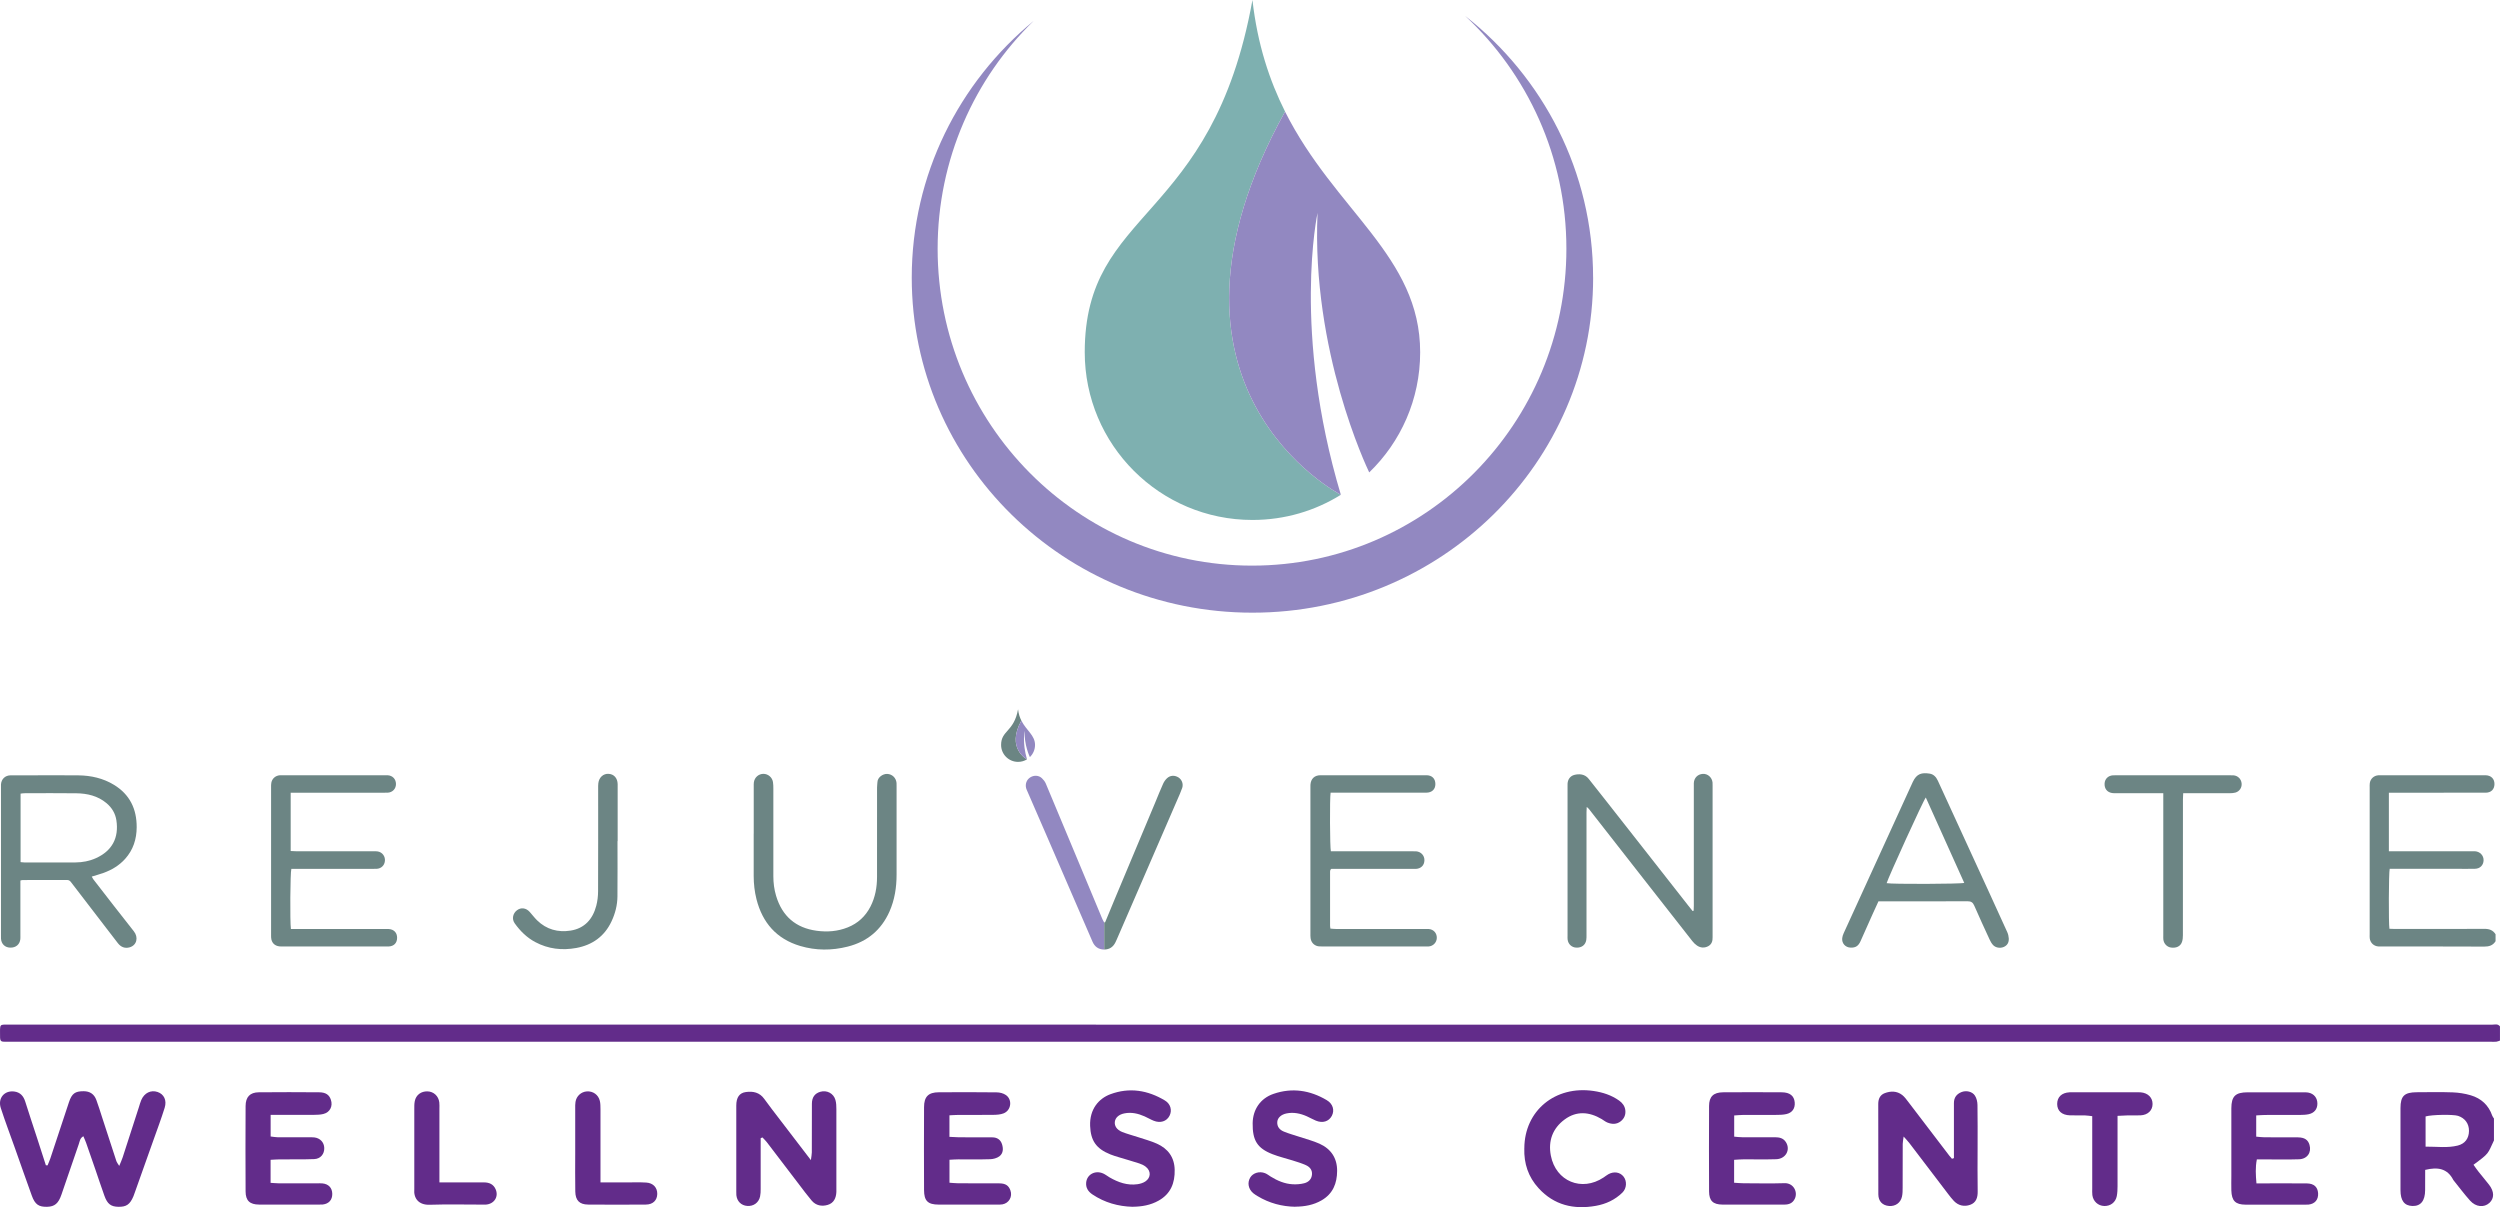 <svg xmlns="http://www.w3.org/2000/svg" id="Layer_2" data-name="Layer 2" viewBox="0 0 2220.24 1072.07"><defs><style> .cls-1 { fill: #622c8a; } .cls-1, .cls-2, .cls-3, .cls-4, .cls-5 { stroke-width: 0px; } .cls-2 { fill: #6c8584; } .cls-3 { fill: #6b8583; } .cls-4 { fill: #9288c1; } .cls-5 { fill: #7eb0b0; } </style></defs><g id="Layer_2-2" data-name="Layer 2"><g><path class="cls-1" d="M2220.24,924.12c-1.08.35-2.16.9-3.28,1.01-1.52.18-3.08.05-4.62.05H6.73c-6.76,0-6.82.48-6.71-8.48,0-.81-.02-1.61,0-2.42.15-3.55.6-4.15,3.41-4.33,1.03-.07,2.05,0,3.08,0,735.58,0,1471.18,0,2206.76.05,2.35,0,4.93-1.06,6.94,1.54v12.58h.02Z"></path><path class="cls-2" d="M2216.28,835.92c-2.34,3.71-5.67,4.77-10.04,4.75-30.33-.16-60.65-.09-90.98-.09-1.02,0-2.05.04-3.07-.04-4.06-.27-7.19-3.25-7.64-7.3-.13-1.13-.05-2.3-.05-3.46v-130.45c0-1.28-.07-2.58.11-3.82.51-3.86,3.62-6.69,7.51-6.98.9-.07,1.79-.02,2.69-.02h90.6c.77,0,1.54-.02,2.3,0,4.74.22,7.64,3.24,7.61,7.83-.04,4.63-2.94,7.62-7.73,7.64-17.79.05-35.58.02-53.35.02h-32.69v51.98h73.43c1.02,0,2.05-.04,3.07.02,4.42.29,7.73,3.8,7.61,8.04-.13,4.33-3.13,7.42-7.61,7.51-5.12.13-10.24.04-15.36.04h-60.41c-.88,3.25-1.04,48.78-.24,53.24,1.39.05,2.87.15,4.37.15,26.62,0,53.24.09,79.85-.07,4.39-.04,7.7,1.08,10.04,4.81v6.2Z"></path><path class="cls-1" d="M2214.93,1012.68c-5.82,12.3-3.87,11.17-18.23,21.74,1.49,2.09,2.94,4.22,4.57,6.28,3.08,3.9,6.31,7.62,9.33,11.56,4.65,6.06,4.65,11.99.25,16.03-4.72,4.33-11.99,3.76-17.16-1.99-5.11-5.71-9.72-11.88-14.54-17.87-.14-.18-.32-.39-.43-.6-5.21-10.14-13.76-11.6-24.93-8.86,0,5.78,0,11.88-.04,17.98-.04,9.5-3.9,14.29-11.28,14.08-7.16-.21-10.6-4.72-10.6-14.04,0-24.29-.04-48.58,0-72.87,0-10.74,3.4-14.04,14.36-14.11,10.67-.04,21.35-.28,31.98.11,5.39.21,10.89,1.06,16.03,2.59,9.29,2.73,15.92,8.79,19.15,18.19.32.89.99,1.63,1.49,2.45v19.36h.04ZM2154.12,1018.32c10.07-.07,19.4,1.35,28.62-.96,6.56-1.67,9.89-6.45,9.96-13.01.04-6.42-3.55-11.35-9.72-13.37-4.26-1.38-23.44-1.1-28.83.53v26.81h-.04Z"></path><path class="cls-2" d="M18.11,781.97v48.63c0,1.15.07,2.3-.05,3.46-.51,4.75-4.02,7.66-8.98,7.53-4.66-.11-7.88-3.22-8.19-7.92-.07-1.02-.02-2.05-.02-3.07v-131.24c0-.9-.04-1.79,0-2.69.33-4.77,3.68-8.04,8.5-8.1,6.78-.09,13.57-.02,20.35-.02,13.31,0,26.62-.11,39.93.04,11.19.13,21.89,2.54,31.52,8.39,14.08,8.54,20.28,21.43,20.22,37.63-.04,10.62-3.07,20.15-10.26,28.16-5.34,5.94-11.99,9.89-19.45,12.54-3.24,1.15-6.55,2.05-10.17,3.18.53.93.84,1.72,1.33,2.36,11.99,15.45,23.92,30.97,36.07,46.28,4.17,5.25,2.69,12.32-3.75,14.19-4.21,1.21-7.81-.22-10.51-3.75-3.49-4.57-7.02-9.11-10.53-13.68-10.37-13.48-20.73-26.95-31.06-40.46-.93-1.23-1.88-1.92-3.47-1.92-13.18.04-26.37.04-39.55.05-.48,0-.97.2-1.94.44v-.04ZM18.29,765.66c1.46.13,2.47.29,3.46.29,15.08,0,30.19.09,45.27-.02,6.31-.04,12.47-1.21,18.27-3.84,14.37-6.53,20.42-18.12,18.08-33.57-.91-6.09-3.99-11.24-8.81-15.27-7.77-6.47-17.04-8.61-26.8-8.74-15.34-.22-30.7-.07-46.04-.04-1.1,0-2.19.22-3.44.35v60.83h.02Z"></path><path class="cls-2" d="M1504.13,808.81c.05-1.46.15-2.94.15-4.41v-105.9c0-1.02-.04-2.05,0-3.07.22-4.63,3.47-7.9,8.04-8.15,4.31-.24,8.08,3.09,8.58,7.62.09.88.05,1.79.05,2.69v134.68c.13,3.44-.79,6.44-4,8.1-3.33,1.72-6.76,1.44-9.84-.62-1.55-1.04-2.96-2.45-4.13-3.93-14.54-18.48-29.03-37.02-43.53-55.55-16.14-20.64-32.27-41.3-48.43-61.93-.35-.46-.86-.79-1.85-1.68-.09,2.01-.2,3.35-.2,4.68v108.97c0,1.54.04,3.09-.22,4.59-.77,4.41-4.13,6.89-8.85,6.69-4.06-.16-7.2-3.07-7.7-7.17-.15-1.13-.07-2.3-.07-3.46v-132.37c0-.9-.04-1.79.02-2.69.24-3.73,2.36-6.73,5.91-7.68,4.22-1.12,9.42-.95,12.87,3.49,4.94,6.36,10,12.63,14.97,18.96,10.66,13.57,21.32,27.15,31.98,40.72,13.88,17.7,27.75,35.42,41.65,53.11,1.21,1.55,2.47,3.07,3.69,4.61.29-.11.6-.22.9-.33l.02.02Z"></path><path class="cls-2" d="M1181.69,704.04c-.82,5.06-.62,48.73.24,51.98h72.31c1.15,0,2.3-.05,3.46.04,4.28.35,7.37,3.69,7.33,7.88-.04,4.39-2.94,7.42-7.41,7.7-1.02.05-2.05,0-3.07,0h-72.22c-.38.4-.48.49-.57.59s-.2.18-.24.29c-.11.49-.29.99-.29,1.5,0,16.11-.02,32.23,0,48.34,0,.62.15,1.24.29,2.32,1.59.11,3.2.33,4.79.33,26.37.02,52.73,0,79.1,0,1.15,0,2.3-.05,3.46.04,4.3.31,7.3,3.68,7.15,7.99-.13,4-3.27,7.24-7.3,7.5-.64.04-1.28,0-1.92,0-31.1,0-62.2,0-93.3-.02-1.39,0-2.87-.02-4.15-.49-3.13-1.15-4.95-3.57-5.43-6.86-.2-1.39-.15-2.8-.15-4.21v-128.94c0-1.02-.04-2.05.02-3.07.35-5.3,3.57-8.45,8.92-8.47,31.36-.04,62.71-.04,94.07,0,4.99,0,7.94,3,7.97,7.83.02,4.64-3.05,7.64-8.12,7.66-15.23.04-30.46,0-45.69,0h-39.24l-.02.07Z"></path><path class="cls-2" d="M258.32,825.06h83.78c1.02,0,2.05-.04,3.07,0,4.7.26,7.59,3.33,7.5,7.95-.09,4.52-2.87,7.33-7.46,7.55h-95.59c-4.57,0-7.64-2.21-8.59-6.13-.29-1.23-.29-2.54-.29-3.8-.02-6.4,0-12.78,0-19.18v-112.04c0-1.41-.04-2.83.22-4.21.64-3.69,3.68-6.36,7.4-6.67.9-.07,1.79-.02,2.69-.02h90.98c.77,0,1.54-.04,2.3,0,4.35.27,7.31,3.42,7.33,7.77.02,4.24-3.07,7.5-7.39,7.7-1.15.05-2.3.02-3.46.02h-82.66v51.78c1.59.07,3.07.2,4.53.2h68.71c1.41,0,2.83-.05,4.21.2,4,.75,6.62,4.37,6.23,8.41-.37,3.97-3.27,6.77-7.31,7-1.02.05-2.05.02-3.07.02h-72.71c-.99,3-1.3,47.12-.4,53.41l-.02.04Z"></path><path class="cls-2" d="M1668.23,800.51c-1.88,4.13-3.68,7.95-5.39,11.79-3.51,7.81-6.97,15.65-10.46,23.46-1.96,4.39-4.41,5.98-8.9,5.81-4.59-.15-7.9-3.78-7.42-8.37.16-1.5.66-3,1.28-4.37,12.73-27.92,25.51-55.82,38.25-83.72,7.7-16.86,15.36-33.73,23.11-50.57,3.57-7.73,8.19-8.5,14.96-7.5,3.58.53,5.81,3.05,7.3,6.22,3.09,6.6,6.09,13.24,9.12,19.86,12.16,26.49,24.32,52.97,36.48,79.46,5.38,11.74,10.77,23.46,16.07,35.23.77,1.7,1.24,3.64,1.35,5.5.24,3.84-1.39,6.36-4.5,7.7-3.18,1.35-7.28.71-9.56-1.85-1.24-1.39-2.21-3.13-3-4.85-4.61-9.98-9.22-19.97-13.6-30.04-1.24-2.87-2.82-3.89-6-3.88-24.96.15-49.91.07-74.87.07h-4.21v.04ZM1675.5,784.33c4.26.99,65.89.8,68.93-.24-11.35-25.23-22.69-50.43-34.14-75.84-2.05,2.25-33.37,71.07-34.79,76.1v-.02Z"></path><path class="cls-2" d="M669.38,740.39v-41.82c0-1.28-.05-2.58.13-3.82.62-4.35,4.15-7.44,8.41-7.5,4.15-.05,7.92,3.09,8.56,7.33.29,1.88.33,3.82.33,5.74.02,25.96,0,51.93,0,77.89,0,5.92.75,11.74,2.45,17.41,5.39,18.01,17.42,28.47,36.06,30.99,9.36,1.26,18.63.57,27.55-3,9.07-3.62,15.76-9.85,20.19-18.47,4.22-8.25,5.83-17.13,5.83-26.33.02-26.47,0-52.95.02-79.42,0-1.65.27-3.31.35-4.95.2-4.08,4.75-7.28,8.65-7.13,4.46.16,7.92,3.53,8.3,8.04.07.9.04,1.79.04,2.69v78.66c0,11.37-1.7,22.45-6.34,32.91-7.3,16.36-19.78,26.71-37.13,31.08-14.06,3.55-28.18,3.55-42.09-.57-21.01-6.22-33.55-20.61-38.87-41.58-1.7-6.73-2.45-13.58-2.47-20.51v-37.61l.05-.04Z"></path><g><g><path class="cls-3" d="M912.07,674.37c-2.31,1.44-5.01,2.25-7.94,2.25-8.32,0-15.06-6.74-15.06-15.06,0-13.01,11.45-11.54,15.06-31.63.45,4,1.54,7.25,2.92,10.01h0c-13.72,24.82,5.01,34.43,5.01,34.43Z"></path><path class="cls-4" d="M909.99,649.06s-2.29,10.61,2.09,25.31c0,0-18.71-9.61-5.01-34.41,4.49,8.92,12.14,12.97,12.14,21.6,0,4.25-1.74,8.07-4.58,10.79-.24-.51-5.2-10.92-4.63-23.29Z"></path></g><path class="cls-4" d="M980.66,819.22v24.07h-.45c-4.74-.18-8.03-2.56-9.94-6.94-13.41-30.92-26.72-61.84-40.13-92.77-5.83-13.5-11.77-27-17.6-40.5-.45-1.09-1-2.09-1.27-3.2-.91-3.83.55-7.58,3.83-9.57,3.29-2,7.39-1.82,10.21.82,1.36,1.27,2.65,2.93,3.38,4.56,9.48,22.62,18.88,45.24,28.36,67.86,7.3,17.6,14.68,35.12,21.98,52.72.45,1,1.09,1.91,1.54,2.93h.09v.02Z"></path><path class="cls-3" d="M1049.88,699.82c-1.18,3.47-2.74,6.85-4.2,10.21-11.41,26.27-22.8,52.45-34.12,78.72-6.56,15.13-13.14,30.29-19.69,45.42-.45.91-.82,1.82-1.27,2.74-2.09,4.2-5.29,6.29-9.94,6.38v-24.07c.27-.09.55-.09.82-.18,2.83-6.85,5.74-13.77,8.58-20.71,12.05-28.54,23.98-57.19,35.94-85.73,2.29-5.56,4.47-11.03,6.94-16.51.82-1.82,2-3.56,3.47-4.92,2.92-2.74,6.85-2.83,10.21-.73,3.02,2,4.47,5.74,3.29,9.39h-.02Z"></path></g><path class="cls-2" d="M1921.2,704.46h-41.71c-1.28,0-2.58.02-3.82-.18-4.39-.73-6.84-3.93-6.6-8.43.22-4.11,3.16-7.02,7.44-7.3.9-.05,1.79-.02,2.69-.02h101.31c1.02,0,2.05-.05,3.07.04,3.91.33,6.86,3.31,7.2,7.24.33,3.69-1.94,7.11-5.61,8.1-1.57.42-3.27.53-4.92.53-12.29.04-24.56.02-36.84.02h-4.53c-.09,2.03-.22,3.64-.22,5.27,0,40.28,0,80.54-.04,120.82,0,2.01-.16,4.13-.82,6-1.33,3.88-5.05,5.61-9.71,4.97-3.6-.49-6.45-3.47-6.84-7.22-.11-1.13-.05-2.3-.05-3.46v-126.38Z"></path><path class="cls-2" d="M548.4,747.01c0,16.36.11,32.75-.05,49.11-.07,7.75-1.99,15.23-5.3,22.23-6.25,13.26-16.97,20.9-31.19,23.53-12.67,2.34-24.96.93-36.51-5.23-7.51-4-13.38-9.82-18.25-16.66-2.72-3.84-1.68-8.79,2.05-11.61,3.57-2.69,8.04-2.12,11.28,1.5,2.21,2.47,4.21,5.16,6.58,7.48,8.3,8.12,18.54,10.86,29.69,9.11,12.49-1.96,19.73-10.18,22.84-22.05,1.1-4.15,1.59-8.58,1.61-12.89.13-30.44.07-60.89.07-91.33,0-1.54-.04-3.07.15-4.59.6-5.23,4.44-8.67,9.2-8.36,4.75.31,7.83,3.8,7.97,9.11.07,2.56,0,5.12,0,7.68v42.99h-.16l.04-.02Z"></path><path class="cls-1" d="M42.27,1034.88c.78-1.99,1.7-3.9,2.38-5.92,5.57-16.7,11.03-33.44,16.6-50.14,2.59-7.77,5.53-9.72,12.94-9.72,5.74,0,9.47,2.62,11.38,7.8,1.81,4.89,3.33,9.86,4.93,14.82,4.29,13.19,8.58,26.42,12.91,39.61.35,1.03,1.13,1.95,2.48,4.11,1.35-3.3,2.38-5.43,3.08-7.66,4.82-14.86,9.61-29.72,14.4-44.57.67-2.13,1.24-4.29,2.13-6.35,2.73-6.31,8.58-9.11,14.5-7.06,5.6,1.95,8.33,7.3,6.24,14.01-3.01,9.68-6.6,19.22-10,28.79-5.46,15.43-10.99,30.85-16.45,46.28-.43,1.17-.78,2.34-1.28,3.51-3.08,7.3-6.28,9.5-13.44,9.36-6.6-.14-9.75-2.55-12.34-9.79-2.77-7.69-5.32-15.46-7.98-23.19-2.77-7.98-5.5-15.96-8.3-23.9-.64-1.84-1.49-3.58-2.41-5.78-3.08,1.67-3.23,4.57-4.04,6.91-5.21,15-10.28,30.03-15.46,45.03-2.69,7.77-5.99,10.5-12.52,10.71-7.52.25-10.92-2.02-13.76-9.86-5.07-13.97-9.96-28.05-14.93-42.06-4.22-11.91-8.72-23.76-12.62-35.78-2.84-8.72,3.16-15.78,11.91-14.68,5.28.67,8.23,3.94,9.79,8.94,3.33,10.64,6.91,21.24,10.35,31.84,2.66,8.23,5.32,16.49,7.98,24.72.53,0,1.03.07,1.56.11l-.04-.11Z"></path><path class="cls-1" d="M675.55,1010.84v45.14c0,2.2-.07,4.47-.53,6.63-1.21,5.53-5.85,8.83-11.45,8.37-5.32-.43-9.04-4.11-9.61-9.57-.11-.99-.07-1.99-.07-2.98v-76.56c0-7.27,2.8-11.24,8.44-12.02,6.49-.92,12.27.28,16.42,6.1,4.47,6.24,9.22,12.27,13.86,18.37,8.83,11.56,17.69,23.12,27.55,35.99.39-3.3.82-5.11.82-6.88.04-14.36,0-28.76.07-43.12,0-5.78,2.55-9.22,7.38-10.67,5.82-1.74,11.84,1.31,13.51,7.2.74,2.55.85,5.39.85,8.08.07,23.3,0,46.59,0,69.86v3.72c-.21,5.39-2.23,9.93-7.66,11.56-5.25,1.56-10.46.67-14.25-3.79-3.83-4.54-7.41-9.29-10.99-14.04-9.64-12.59-19.22-25.21-28.83-37.8-1.17-1.52-2.59-2.84-3.9-4.26l-1.63.64.04.04Z"></path><path class="cls-1" d="M1735.27,1028.46v-7.16c0-13.9.07-27.77,0-41.67,0-4.89,2.38-7.98,6.63-9.72,4.18-1.74,9.72-.57,12.06,3.16,1.49,2.3,2.2,5.5,2.23,8.3.21,12.62.11,25.28.11,37.94s-.18,25.78.07,38.69c.11,5.57-1.38,10.11-6.67,11.99-5.18,1.84-10.35.82-14.4-3.37-1.88-1.95-3.55-4.15-5.21-6.31-11.42-14.96-22.8-29.96-34.22-44.93-1.31-1.74-2.87-3.3-5.25-6.03-.39,3.01-.82,4.79-.82,6.56-.07,12.91,0,25.78-.07,38.69,0,2.73,0,5.5-.6,8.12-1.21,5.53-5.92,8.79-11.52,8.3-5.78-.5-9.43-4.15-9.47-10.32-.11-26.77,0-53.54-.07-80.32,0-4.43,1.63-8.01,5.71-9.54,5.25-1.99,10.78-2.09,15.53,1.6,2.09,1.63,3.76,3.94,5.39,6.1,12.2,15.92,24.36,31.91,36.52,47.87.71.96,1.52,1.81,2.3,2.69.57-.18,1.17-.39,1.74-.57v-.07Z"></path><path class="cls-1" d="M2003.73,990.55v18.9c2.55.21,4.93.57,7.27.57,9.93.07,19.86-.04,29.79.07,5.92.07,9.01,2.2,10.28,6.7,1.95,6.77-2.02,12.52-9.36,12.77-9.68.32-19.36.11-29.04.11h-8.37c-1.42,7.27-.99,13.76-.35,21.28h8.3c12.16,0,24.33-.07,36.49.04,6.24.07,9.57,3.19,9.96,8.69.35,5.71-2.8,9.47-8.51,10.11-.99.11-1.99.07-2.98.07-17.62,0-35.25.04-52.87,0-9.08-.04-12.41-3.4-12.69-12.62-.14-4.22,0-8.44,0-12.66,0-20.11-.07-40.18,0-60.28.04-10.74,3.58-14.18,14.4-14.22,16.13-.04,32.27,0,48.4,0,1.99,0,4.01-.07,5.92.32,4.82,1.06,7.66,4.79,7.69,9.65s-2.66,8.37-7.69,9.47c-2.41.53-4.93.6-7.38.64-10.42.07-20.85,0-31.28.04-2.41,0-4.82.25-7.94.39h-.04Z"></path><path class="cls-1" d="M240.35,990.13v19.18c2.23.25,4.15.64,6.03.67,9.18.07,18.37,0,27.52.04,1.74,0,3.47-.11,5.21.11,5.14.57,8.69,4.33,8.86,9.29.21,5.35-3.23,9.72-8.86,9.96-10.14.39-20.32.18-30.5.25-2.66,0-5.32.25-8.3.39v20.46c2.62.14,5.04.39,7.41.43,11.17.04,22.34,0,33.47,0,1.74,0,3.47-.11,5.21.07,5.43.53,8.62,4.01,8.69,9.26.07,5.35-3.01,8.83-8.4,9.47-.99.11-1.99.07-2.98.07-17.87,0-35.71.07-53.58,0-8.3-.04-11.99-3.48-12.02-11.67-.14-25.28-.14-50.57,0-75.85.04-8.05,3.9-12.13,11.74-12.2,17.87-.18,35.71-.14,53.58,0,5.85.04,8.97,2.23,10.42,6.63,1.95,5.78-.85,11.24-6.77,12.66-2.62.64-5.39.71-8.12.74-10.18.07-20.35,0-30.5,0h-8.16l.04.04Z"></path><path class="cls-1" d="M843.2,990.52v19.11c3.08.14,5.74.35,8.4.39,9.93.04,19.86,0,29.75.07,4.15,0,7.23,2.06,8.51,5.99,1.28,3.97,1.21,8.23-2.38,10.89-2.2,1.6-5.39,2.45-8.19,2.52-9.43.32-18.83.11-28.26.14-2.41,0-4.86.21-7.8.35v20.39c2.62.18,5.25.46,7.84.5,12.16.07,24.33-.04,36.45.07,5.53.04,8.26,1.95,9.82,6.24,2.02,5.57-1.24,11.35-7.06,12.41-1.45.25-2.98.21-4.47.21-17.38,0-34.72.04-52.09,0-9.68,0-13.05-3.26-13.08-12.91-.11-24.54-.11-49.08,0-73.61,0-9.36,3.87-13.19,13.08-13.23,17.13-.11,34.22-.14,51.35.07,2.8,0,6.06.82,8.3,2.41,5.96,4.18,4.65,13.72-2.2,16.28-2.69,1.03-5.82,1.24-8.76,1.28-10.42.14-20.85.04-31.24.07-2.45,0-4.86.21-8.01.35h.04Z"></path><path class="cls-1" d="M1540.13,990.59v18.86c2.48.21,4.86.53,7.23.53,9.68.07,19.36.07,29.01,0,3.94,0,7.41.78,9.68,4.33,4.33,6.81-.11,14.89-8.58,15.18-9.68.32-19.36.04-29.01.11-2.66,0-5.32.25-8.4.43v20.35c3.05.18,5.67.46,8.33.46,12.16.04,24.33.32,36.45-.07,8.08-.25,12.02,7.94,9.08,13.9-1.91,3.87-5.11,5.11-9.15,5.11h-19.36c-11.91,0-23.83.07-35.71,0-8.4-.07-11.84-3.4-11.88-11.67-.11-25.28-.11-50.57,0-75.85,0-8.37,3.87-12.13,12.45-12.2,17.38-.14,34.72-.11,52.09,0,7.23.04,11.03,3.16,11.52,8.94.46,5.32-2.13,9.18-7.38,10.39-2.62.6-5.39.71-8.12.74-10.18.07-20.35,0-30.5.04-2.41,0-4.82.28-7.77.46v-.04Z"></path><path class="cls-1" d="M1150.39,1071.72c-11.77-.18-23.16-3.16-33.58-9.47-1.28-.78-2.55-1.56-3.69-2.48-4.47-3.69-5.57-9.33-2.8-14.01,2.45-4.08,8.16-5.85,13.16-3.87,1.81.71,3.4,2.02,5.07,3.05,5.99,3.69,12.38,6.42,19.47,6.81,3.4.18,6.99-.07,10.28-.92,3.79-.96,6.56-3.58,6.88-7.84.32-4.01-2.02-6.67-5.35-8.19-3.83-1.74-7.87-2.94-11.91-4.22-5.89-1.88-11.99-3.26-17.77-5.53-13.58-5.28-17.87-12.27-17.66-27.55.18-12.16,6.84-22.06,18.55-26.06,16.49-5.67,32.34-3.23,47.2,5.57,5.6,3.3,7.16,9.04,4.54,14.01-2.69,5-8.12,6.7-14.15,4.22-2.77-1.13-5.32-2.66-8.05-3.87-5.78-2.55-11.81-3.83-18.12-2.52-4.72.99-7.87,3.9-8.12,7.55-.28,4.33,2.27,7.13,5.89,8.58,4.57,1.88,9.4,3.16,14.08,4.72,5.89,1.95,11.95,3.51,17.55,6.03,10.18,4.61,15.67,12.73,15.64,24.08-.04,11.1-3.72,20.42-13.86,26.24-7.09,4.08-14.79,5.53-23.26,5.6l.04.07Z"></path><path class="cls-1" d="M1005.89,1071.76c-12.84-.35-24.82-3.72-35.67-10.96-3.83-2.55-6.03-5.96-5.6-10.57.67-7.23,8.01-11.17,15.07-8.08,2.02.89,3.79,2.34,5.71,3.48,7.69,4.43,15.78,7.34,24.82,6.06,2.38-.35,4.93-1.1,6.91-2.41,5.07-3.37,5.21-9.33.43-13.08-1.7-1.35-3.83-2.34-5.92-3.01-5.89-1.91-11.88-3.58-17.8-5.39-2.62-.78-5.25-1.56-7.77-2.59-12.73-5.11-17.45-12.38-17.94-25.32-.57-14.93,7.77-24.29,17.91-28.08,16.95-6.31,33.23-3.65,48.51,5.53,5.14,3.08,6.52,8.83,4.11,13.55-2.55,5-8.16,6.84-14.11,4.43-2.77-1.1-5.32-2.66-8.05-3.87-5.78-2.55-11.77-3.94-18.12-2.62-4.79.99-7.84,3.76-8.3,7.41-.46,3.62,1.7,7.13,6.38,9.01,4.57,1.84,9.43,3.05,14.11,4.61,5.64,1.88,11.45,3.4,16.84,5.82,9.86,4.43,15.57,12.06,15.81,23.16.28,11.74-3.51,21.42-14.29,27.45-7.13,4.01-14.86,5.35-23.05,5.43v.07Z"></path><path class="cls-1" d="M1353.75,1019.74c.14-33.33,27.41-55.88,61.49-50.85,8.19,1.21,15.89,3.69,22.73,8.55,2.98,2.13,5,4.82,5.46,8.47.5,3.97-.89,7.38-4.01,9.86-3.69,2.94-7.84,2.77-11.95,1.13-1.81-.74-3.37-2.09-5.07-3.08-10.99-6.49-22.27-7.41-32.8.35-10.71,7.87-14.82,19.04-12.3,32.13,4.43,22.87,27.45,32.3,46.81,19.43,1.45-.96,2.8-2.09,4.29-2.91,4.93-2.73,10.28-1.88,13.44,2.06s2.91,10.46-.99,14.25c-6.56,6.42-14.61,10.18-23.62,11.77-19.57,3.48-37.02-.57-50.81-15.67-9.15-9.96-13.12-21.95-12.69-35.42l.04-.07Z"></path><path class="cls-1" d="M1880.58,990.91v62.48c0,2.94-.11,5.96-.67,8.86-1.06,5.57-5.64,8.97-11.17,8.79-5.46-.18-9.79-4.11-10.53-9.68-.25-1.95-.11-3.97-.11-5.92v-64.18c-2.66-.28-4.54-.64-6.45-.67-4.47-.11-8.94.07-13.37-.07-7.23-.25-11.28-3.97-11.31-10.07,0-6.21,4.04-10.04,11.06-10.39.99-.04,1.99,0,2.98,0h56.49c1.24,0,2.48-.07,3.72.04,6.31.53,10.5,4.68,10.46,10.35,0,5.71-4.18,9.75-10.6,10.07-3.97.18-7.94,0-11.88.07-2.41.04-4.86.21-8.51.39l-.11-.07Z"></path><path class="cls-1" d="M390.24,1050.09h39.64c4.65,0,8.33,1.67,10.25,5.99,2.98,6.67-1.21,13.16-8.62,13.72-.99.07-1.99,0-2.98,0-15.6,0-31.24-.39-46.84.14-9.86.35-14.54-5.64-13.76-14.04.07-.74,0-1.49,0-2.23v-68.37c0-2.48-.07-5,.43-7.41,1.13-5.53,5.64-8.83,11.35-8.65,5.43.18,9.75,4.15,10.42,9.75.25,1.95.11,3.97.11,5.96v65.18-.04Z"></path><path class="cls-1" d="M533.25,1050.09h23.58c5.71,0,11.42-.21,17.13.14,6.13.39,9.82,4.47,9.75,10.07-.07,5.64-3.79,9.43-10.07,9.47-17.13.14-34.25.14-51.35,0-7.66-.07-11.24-3.69-11.38-11.6-.21-11.17-.07-22.3-.07-33.47v-40.18c0-1.99-.07-4.01.25-5.92.82-5.21,5-8.97,10.07-9.33,5.5-.39,10.28,2.98,11.56,8.44.57,2.38.53,4.93.57,7.38.04,18.58,0,37.2,0,55.78v9.22h-.04Z"></path><g><path class="cls-4" d="M1414.86,246.62c0,164.27-135.39,297.5-302.58,297.5s-302.56-133.23-302.56-297.5c0-91.58,42.04-173.5,108.27-228.07-52.59,51.13-85.28,122.91-85.28,202.38,0,155.4,125.04,281.4,279.2,281.4s279.2-125.98,279.2-281.4c0-81.83-34.63-155.4-89.95-206.82,69.34,54.48,113.67,138.38,113.67,232.52l.02-.02Z"></path><path class="cls-5" d="M1190.8,439.42c-22.81,14.2-49.65,22.35-78.51,22.35-82.25,0-148.94-66.69-148.94-148.94,0-128.71,113.13-114.04,148.94-312.83,4.49,39.58,15.2,71.63,28.94,99.02v.09c-135.57,245.32,49.56,340.31,49.56,340.31h.02Z"></path><path class="cls-4" d="M1170.09,189.16s-22.72,104.97,20.71,250.26c0,0-185.13-94.99-49.56-340.31,44.34,88.22,120,128.25,120,213.72,0,41.95-17.32,79.79-45.25,106.72-2.39-5.04-51.29-108-45.89-230.38l-.02-.02Z"></path></g></g></g></svg>